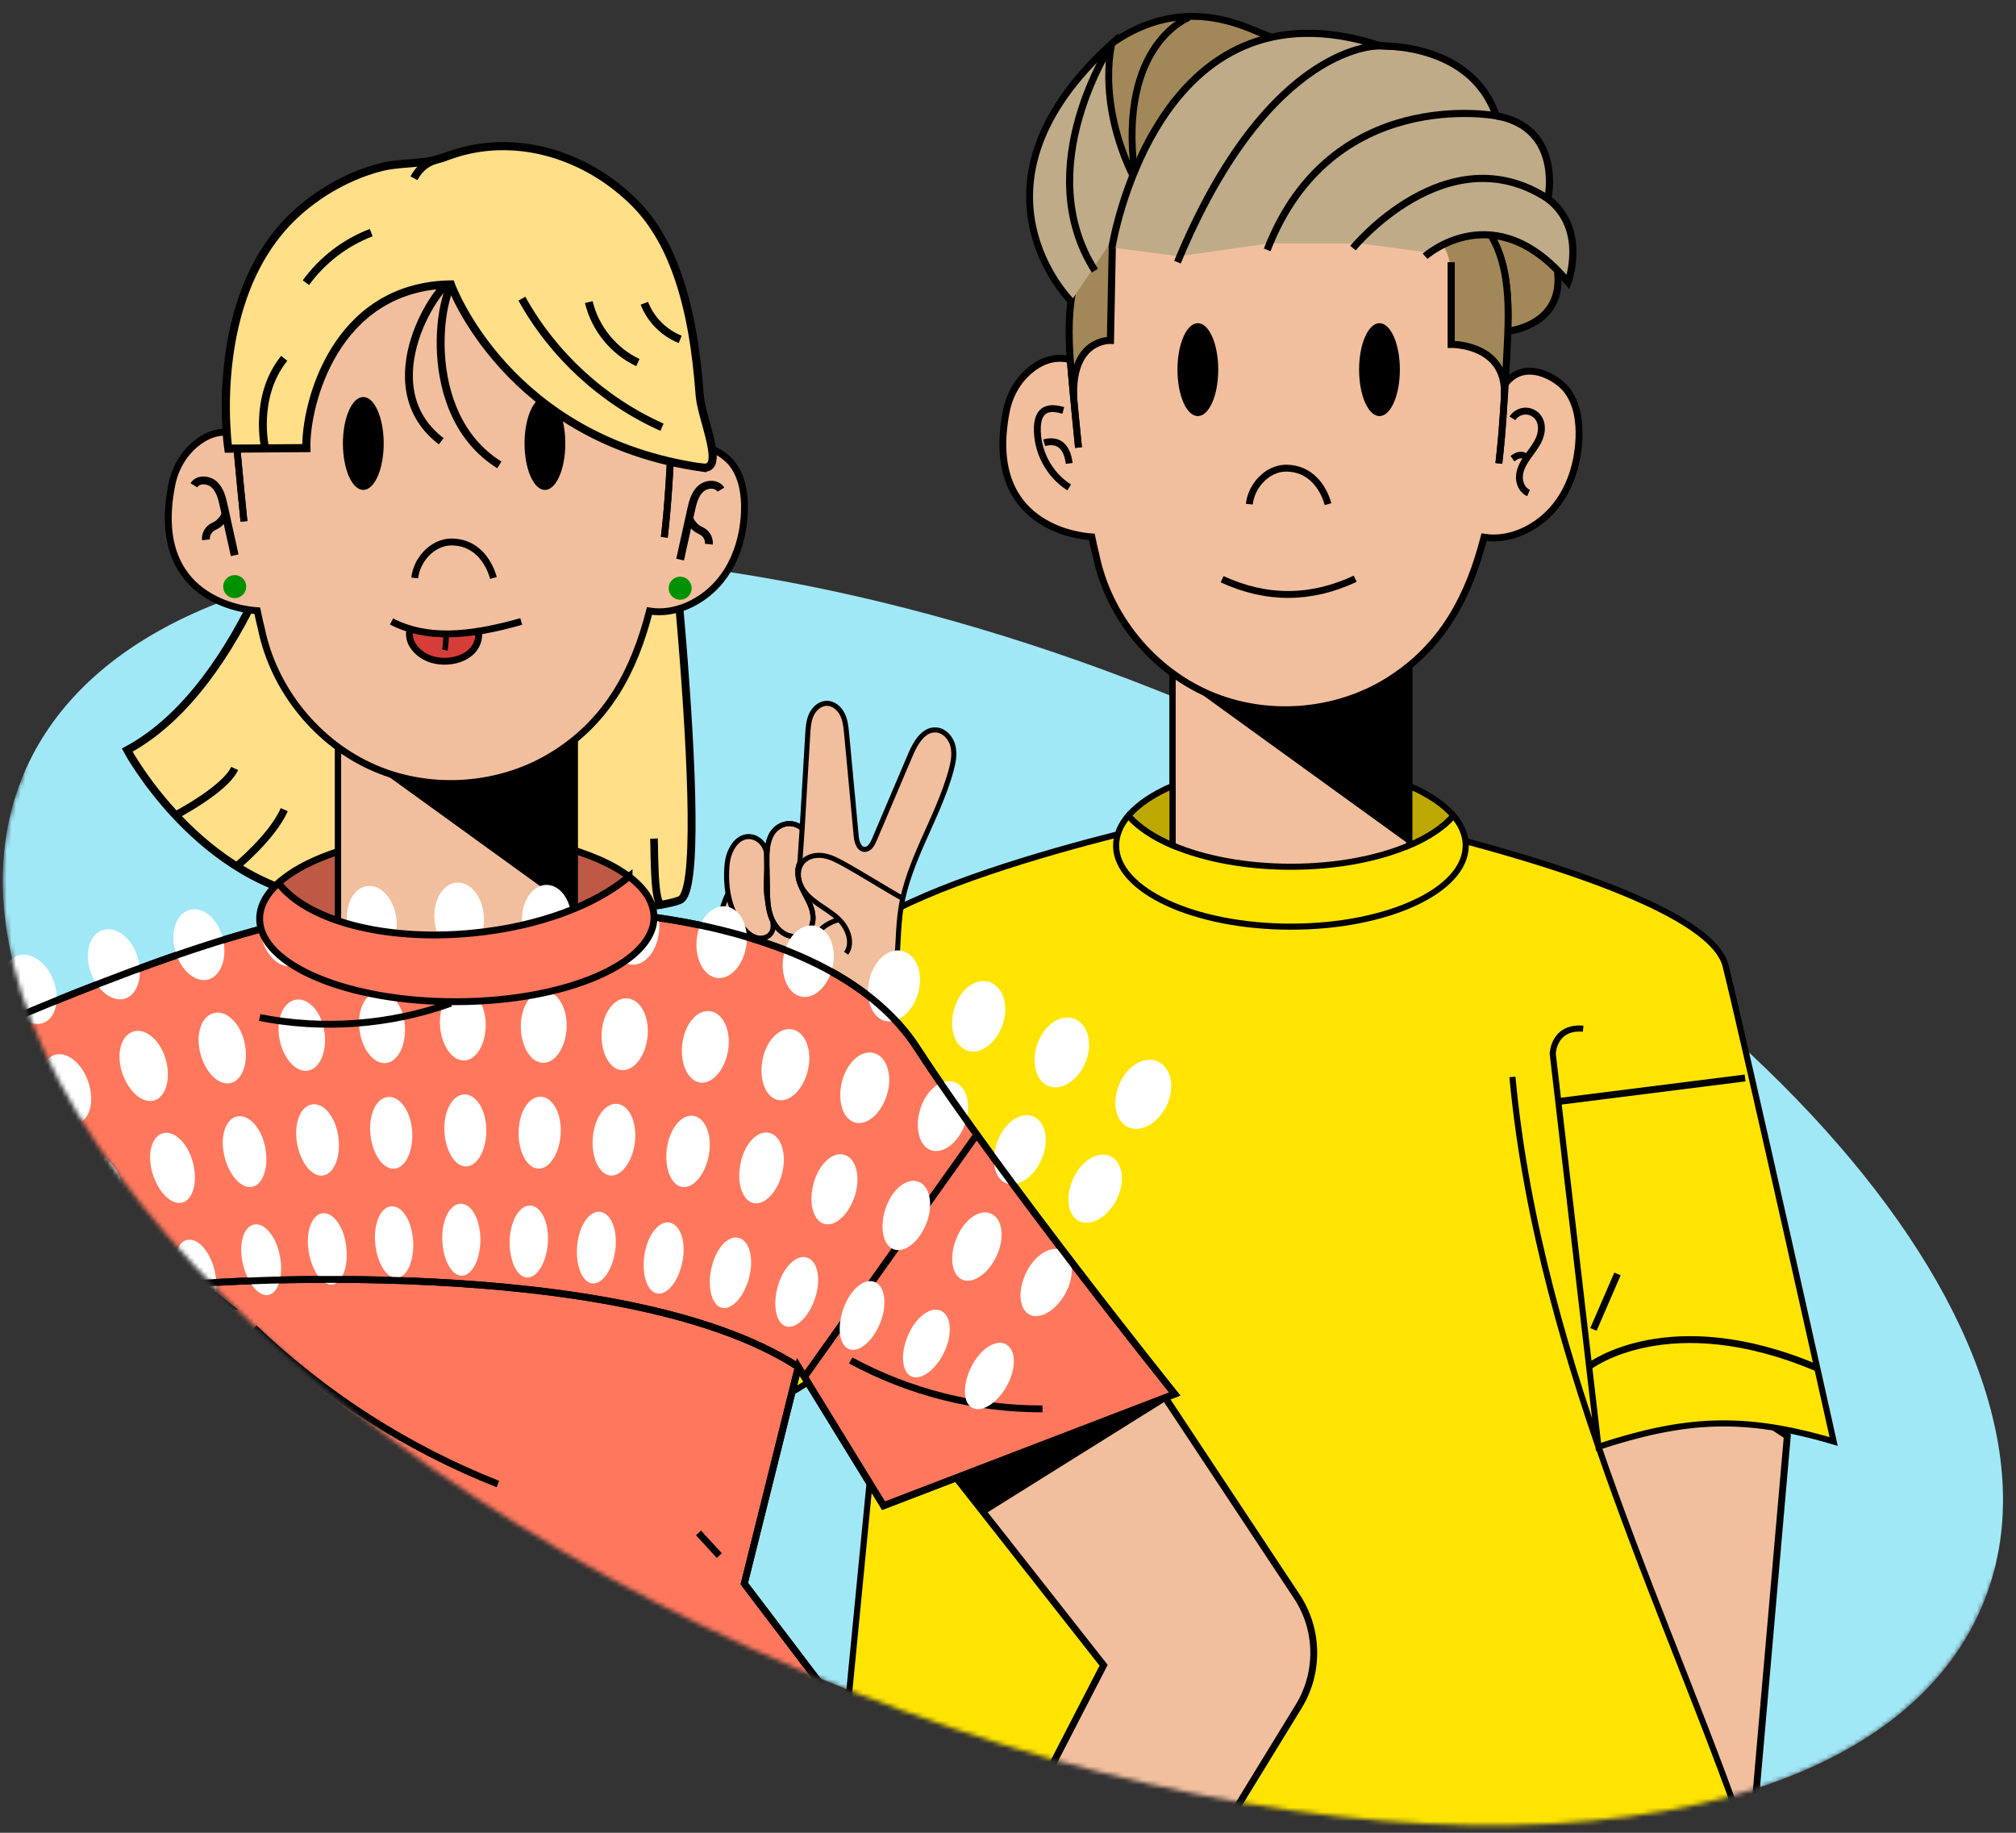 <svg width="440" height="400" viewBox="0 0 440 400" fill="none" xmlns="http://www.w3.org/2000/svg">
<rect x="0" y="0" width="440" height="400" fill="#333333" stroke="none"/>
<mask id="mask0_451_2545" style="mask-type:alpha" maskUnits="userSpaceOnUse" x="0" y="-9" width="465" height="408">
<path d="M174.607 364.474C56.581 314.316 -19.277 226.768 5.173 168.929C-0.623 29.258 69.661 -24.33 305.142 -5.063C534.016 34.075 457.034 292.73 432.584 350.568C408.133 408.407 292.633 414.633 174.607 364.474Z" fill="#A1E8F7"/>
</mask>
<g mask="url(#mask0_451_2545)">
<path d="M174.606 364.474C56.58 314.316 -19.278 226.767 5.173 168.929C29.624 111.09 145.124 104.864 263.15 155.022C381.176 205.181 457.034 292.729 432.584 350.568C408.133 408.406 292.633 414.632 174.606 364.474Z" fill="#A1E8F7"/>
<path d="M342.723 313.338L341.543 332.107L331.667 403.362H382.216L390.086 313.413C390.086 313.413 371.534 300.364 361.715 302.055C351.905 303.746 342.714 313.328 342.714 313.328L342.723 313.338Z" fill="#F1BF9D" stroke="black" stroke-width="1.5" stroke-miterlimit="10"/>
<path d="M314.371 228.17V280.843L337.261 311.59L347.773 310.153L364.254 274.699L360.834 224.685L338.085 207.879L314.371 228.17Z" fill="#FFE401"/>
<path d="M330.093 235.037C336.024 298.796 366.578 357.415 382.206 404.752H181.897L192.925 291.384L155.644 314.559C155.644 314.559 177.147 228.029 181.447 210.782C185.748 193.534 261.434 178.015 261.434 178.015H296.626C296.626 178.015 372.312 193.534 376.613 210.782C380.913 228.029 400.205 314.606 400.205 314.606C380.473 308.763 367.646 309.618 348.87 315.761L338.891 229.964C338.891 229.964 339.041 223.971 345.534 224.506" fill="#FFE401"/>
<path d="M330.093 235.037C336.024 298.796 366.578 357.415 382.206 404.752H181.897L192.925 291.384L155.644 314.559C155.644 314.559 177.147 228.029 181.447 210.782C185.748 193.534 261.434 178.015 261.434 178.015H296.626C296.626 178.015 372.312 193.534 376.613 210.782C380.913 228.029 400.205 314.606 400.205 314.606C380.473 308.763 367.646 309.618 348.87 315.761L338.891 229.964C338.891 229.964 339.041 223.971 345.534 224.506" stroke="black" stroke-width="1.33" stroke-miterlimit="10"/>
<path d="M255.906 143.961H307.598V191.486H255.906V143.961Z" fill="#F1BF9D" stroke="black" stroke-width="1.38" stroke-miterlimit="10"/>
<path d="M255.897 146.92L307.598 184.309V143.961L255.897 146.92Z" fill="black"/>
<path d="M339.932 59.131C341.449 71.259 328.866 72.321 328.866 72.321C328.866 72.321 329.841 57.967 325.446 49.906C331.593 51.86 337.28 54.209 339.932 59.122V59.131Z" fill="#A28858"/>
<path d="M233.354 78.446C229.934 77.657 227.085 78.953 224.94 80.7C222.157 82.955 220.33 86.196 219.637 89.719C214.643 114.923 235.621 117.018 238.291 117.178C238.563 118.512 238.872 119.827 239.191 121.133C241.927 134.454 251.465 146.187 263.935 151.551C276.406 156.915 291.453 155.769 302.978 148.583C314.943 141.114 320.602 130.067 323.9 117.244C329.428 118.136 335.19 115.365 338.9 111.156C342.601 106.948 344.382 101.274 344.616 95.665C344.766 91.992 344.213 88.103 341.992 85.181C339.772 82.26 332.679 78.23 328.519 83.782" fill="#F1BF9D"/>
<path d="M233.354 78.446C229.934 77.657 227.085 78.953 224.94 80.7C222.157 82.955 220.33 86.196 219.637 89.719C214.643 114.923 235.621 117.018 238.291 117.178C238.563 118.512 238.872 119.827 239.191 121.133C241.927 134.454 251.465 146.187 263.935 151.551C276.406 156.915 291.453 155.769 302.978 148.583C314.943 141.114 320.602 130.067 323.9 117.244C329.428 118.136 335.19 115.365 338.9 111.156C342.601 106.948 344.382 101.274 344.616 95.665C344.766 91.992 344.213 88.103 341.992 85.181C339.772 82.26 332.679 78.23 328.519 83.782" stroke="black" stroke-width="1.5" stroke-miterlimit="10"/>
<path d="M327.132 101.142C328.032 93.429 328.388 85.651 328.8 78.361C328.819 78.032 328.837 77.704 328.856 77.375C329.165 71.579 329.418 65.961 328.612 60.794C327.722 55.092 325.539 49.944 320.714 45.754C312.844 38.924 302.059 36.651 291.697 35.599C273.211 33.72 252.167 36.003 240.221 50.273C232.379 59.639 232.857 71.428 234.028 83.594C234.468 88.178 234.88 92.913 235.386 97.676" fill="#F1BF9D"/>
<path d="M327.132 101.142C328.032 93.429 328.388 85.651 328.8 78.361C328.819 78.032 328.837 77.704 328.856 77.375C329.165 71.579 329.418 65.961 328.612 60.794C327.722 55.092 325.539 49.944 320.714 45.754C312.844 38.924 302.059 36.651 291.697 35.599C273.211 33.72 252.167 36.003 240.221 50.273C232.379 59.639 232.857 71.428 234.028 83.594C234.468 88.178 234.88 92.913 235.386 97.676" stroke="black" stroke-width="1.5" stroke-miterlimit="10"/>
<path d="M261.434 90.808C258.976 90.808 256.984 86.27 256.984 80.672C256.984 75.074 258.976 70.536 261.434 70.536C263.892 70.536 265.885 75.074 265.885 80.672C265.885 86.27 263.892 90.808 261.434 90.808Z" fill="black"/>
<path d="M301.077 90.808C298.619 90.808 296.626 86.27 296.626 80.672C296.626 75.074 298.619 70.536 301.077 70.536C303.535 70.536 305.527 75.074 305.527 80.672C305.527 86.27 303.535 90.808 301.077 90.808Z" fill="black"/>
<path d="M310.016 50.414C310.016 50.414 317.839 49.916 316.743 64.712V75.167C316.743 75.167 330.029 74.763 328.155 89.719C328.155 89.719 332.202 58.765 324.023 46.675L310.016 50.414V50.414Z" fill="#A28858"/>
<path d="M272.668 110.029C273.09 105.999 276.613 102.194 280.651 102.175C285.86 102.157 288.755 106.13 289.852 110.029" stroke="black" stroke-width="1.5" stroke-miterlimit="10"/>
<path d="M266.729 126.412C276.417 130.884 286.095 130.847 295.783 126.309" stroke="black" stroke-width="1.5" stroke-miterlimit="10"/>
<path d="M267.571 50.414C265.575 29.812 277.428 8.036 277.428 8.036C277.428 8.036 260.141 -2.57 241.74 9.774C241.74 9.774 238.751 29.446 254.36 47.896L267.571 50.404V50.414Z" fill="#A28858"/>
<path d="M259.467 3.828C259.467 3.828 244.092 9.521 247.596 37.496" stroke="black" stroke-width="1.5" stroke-miterlimit="10"/>
<path d="M328.866 72.321C328.866 72.321 341.449 71.25 339.932 59.131" stroke="black" stroke-width="1.56" stroke-miterlimit="10"/>
<path d="M234.356 87.126C233.616 73.88 242.357 74.284 242.357 74.284L242.723 52.142L233.363 65.012L234.356 87.126V87.126Z" fill="#A28858"/>
<path d="M327.132 101.142C328.032 93.429 328.388 85.651 328.8 78.361C328.819 78.032 328.837 77.704 328.856 77.375C329.165 71.579 329.418 65.961 328.612 60.794C327.722 55.092 325.539 49.944 320.714 45.754C312.844 38.924 302.059 36.651 291.697 35.599C273.211 33.72 252.167 36.003 240.221 50.273C232.379 59.639 232.857 71.428 234.028 83.594C234.468 88.178 234.88 92.913 235.386 97.676" stroke="black" stroke-width="1.5" stroke-miterlimit="10"/>
<path d="M233.766 65.726C233.766 65.726 209.049 39.582 243.398 8.525C243.398 8.525 238.732 23.96 249.432 42.447L233.766 65.726Z" fill="#BFAB88"/>
<path d="M233.766 65.726C233.766 65.726 208.347 40.521 242.695 9.474C242.695 9.474 238.732 23.959 249.432 42.457" stroke="black" stroke-width="1.5" stroke-miterlimit="10"/>
<path d="M242.686 9.464C242.686 9.464 224.659 36.566 238.966 59.066" stroke="black" stroke-width="1.56" stroke-miterlimit="10"/>
<path d="M257.247 55.937C259.645 42.739 270.13 27.905 285.168 15.815C296.627 6.599 320.744 9.474 326.553 25.275C326.553 25.275 292.045 17.271 277.148 53.1L257.256 55.928L257.247 55.937Z" fill="#BFAB88"/>
<path d="M322.983 24.871C322.983 24.871 283.762 23.866 277.138 53.1H296.617C296.617 53.1 314.363 30.413 337.618 42.588C337.618 42.588 341.384 26.468 326.543 25.275L322.983 24.871V24.871Z" fill="#BFAB88"/>
<path d="M299.784 10.019C299.784 10.019 320.828 8.544 326.553 25.275C326.553 25.275 290.508 18.445 276.567 54.538" stroke="black" stroke-width="1.56" stroke-miterlimit="10"/>
<path d="M316.732 57.224V75.158C316.732 75.158 329.25 74.942 328.322 86.825" stroke="black" stroke-width="1.56" stroke-miterlimit="10"/>
<path d="M242.77 53.598L242.357 74.284C242.357 74.284 233.616 73.88 234.356 87.126" stroke="black" stroke-width="1.56" stroke-miterlimit="10"/>
<path d="M242.686 54.03C242.686 54.03 248.739 -4.373 301.273 9.99C301.273 9.99 277.419 8.027 257.246 55.928L242.686 54.03Z" fill="#BFAB88"/>
<path d="M242.686 54.03C242.686 54.03 252.168 -6.055 301.273 9.991C301.273 9.991 277.072 8.76 256.984 57.215" stroke="black" stroke-width="1.56" stroke-miterlimit="10"/>
<path d="M319.9 184.544C319.9 194.323 302.829 202.242 281.748 202.242C260.685 202.242 243.596 194.323 243.596 184.544C243.596 182.233 244.542 180.034 246.275 178.015C248.411 180.495 251.728 182.702 255.898 184.487L255.945 184.506L256.019 184.534C262.803 187.409 271.835 189.166 281.748 189.166C291.661 189.166 300.693 187.409 307.476 184.534L307.561 184.497L307.598 184.478C311.777 182.702 315.084 180.485 317.221 178.005C318.954 180.025 319.9 182.223 319.9 184.534V184.544Z" fill="#FFE401" stroke="black" stroke-width="1.33" stroke-miterlimit="10"/>
<path d="M317.221 178.015C315.084 180.495 311.777 182.712 307.598 184.487V171.523C311.777 173.308 315.094 175.525 317.221 178.015Z" fill="#BDA801" stroke="black" stroke-width="1.33" stroke-miterlimit="10"/>
<path d="M255.906 171.523V184.487C251.737 182.702 248.42 180.495 246.284 178.015C248.411 175.525 251.727 173.308 255.906 171.523Z" fill="#BDA801" stroke="black" stroke-width="1.33" stroke-miterlimit="10"/>
<path d="M330.104 91.297C330.703 90.348 331.809 89.728 332.933 89.719C334.057 89.709 335.172 90.292 335.8 91.231C336.662 92.509 336.55 94.247 335.969 95.675C335.388 97.103 334.385 98.314 333.495 99.573C332.605 100.832 331.781 102.213 331.631 103.754C331.481 105.294 332.193 107.004 333.608 107.596" fill="#F1BF9D"/>
<path d="M330.104 91.297C330.703 90.348 331.809 89.728 332.933 89.719C334.057 89.709 335.172 90.292 335.8 91.231C336.662 92.509 336.55 94.247 335.969 95.675C335.388 97.103 334.385 98.314 333.495 99.573C332.605 100.832 331.781 102.213 331.631 103.754C331.481 105.294 332.193 107.004 333.608 107.596" stroke="black" stroke-width="1.5" stroke-miterlimit="10"/>
<path d="M330.093 100.099C330.43 99.865 330.767 99.63 331.152 99.47C331.536 99.31 331.976 99.254 332.388 99.376C332.801 99.498 333.157 99.827 333.213 100.231" stroke="black" stroke-width="1.45" stroke-miterlimit="10"/>
<path d="M232.07 89.559C230.655 89.193 229.025 88.855 227.835 89.71C226.767 90.47 226.467 91.917 226.411 93.223C226.214 98.418 228.959 103.622 233.354 106.384" stroke="black" stroke-width="1.5" stroke-miterlimit="10"/>
<path d="M158.905 194.971C155.851 201.218 156.338 208.79 159.205 215.131C162.072 221.472 167.928 224.986 174.636 226.789C179.902 228.208 186.002 227.569 190.059 223.915C193.432 220.871 194.931 216.24 195.521 211.73C196.111 207.221 195.924 202.627 196.645 198.137C198.313 187.653 204.703 178.522 207.542 168.292C208.029 166.535 208.413 164.666 208.001 162.89C207.589 161.115 206.165 159.452 204.347 159.311C201.592 159.095 199.831 162.092 198.744 164.637C196.092 170.866 193.45 177.103 190.799 183.332C190.396 184.29 189.749 185.408 188.709 185.38C187.454 185.342 186.985 183.736 186.873 182.486C186.18 175.046 185.486 167.606 184.784 160.166C184.643 158.7 184.502 157.188 183.837 155.873C183.172 154.557 181.87 153.458 180.399 153.496C178.937 153.534 177.691 154.67 177.082 155.995C176.473 157.319 176.379 158.822 176.285 160.288C175.723 169.776 175.63 171.317 175.077 180.795" fill="#F1BF9D"/>
<path d="M158.905 194.971C155.851 201.218 156.338 208.79 159.205 215.131C162.072 221.472 167.928 224.986 174.636 226.789C179.902 228.208 186.002 227.569 190.059 223.915C193.432 220.871 194.931 216.24 195.521 211.73C196.111 207.221 195.924 202.627 196.645 198.137C198.313 187.653 204.703 178.522 207.542 168.292C208.029 166.535 208.413 164.666 208.001 162.89C207.589 161.115 206.165 159.452 204.347 159.311C201.592 159.095 199.831 162.092 198.744 164.637C196.092 170.866 193.45 177.103 190.799 183.332C190.396 184.29 189.749 185.408 188.709 185.38C187.454 185.342 186.985 183.736 186.873 182.486C186.18 175.046 185.486 167.606 184.784 160.166C184.643 158.7 184.502 157.188 183.837 155.873C183.172 154.557 181.87 153.458 180.399 153.496C178.937 153.534 177.691 154.67 177.082 155.995C176.473 157.319 176.379 158.822 176.285 160.288C175.723 169.776 175.63 171.317 175.077 180.795" stroke="black" stroke-width="1.1" stroke-miterlimit="10"/>
<path d="M162.09 202.346C162.849 203.304 163.767 204.196 164.92 204.581C166.072 204.967 167.515 204.732 168.236 203.745C169.201 202.44 168.574 200.617 168.096 199.067C167.431 196.897 167.131 194.605 167.234 192.331C167.318 190.34 167.374 188.499 167.281 186.357C167.178 183.933 164.507 181.754 161.996 182.89C160.066 183.755 158.961 186.3 158.736 188.292C158.192 193.177 158.97 198.428 162.09 202.346V202.346Z" fill="#F1BF9D" stroke="black" stroke-width="1.1" stroke-miterlimit="10"/>
<path d="M175.068 180.786C172.492 178.719 169.606 180.044 168.472 181.97C167.339 183.895 167.339 186.263 167.376 188.499C167.404 190.293 167.442 192.087 167.47 193.881C167.498 195.77 167.535 197.686 168.069 199.499C168.603 201.312 169.709 203.041 171.386 203.896C173.063 204.76 175.349 204.534 176.558 203.078C177.664 201.735 177.626 199.753 177.055 198.099C176.483 196.446 175.49 194.99 174.806 193.384C174.122 191.777 173.775 189.88 174.562 188.33" fill="#F1BF9D"/>
<path d="M175.068 180.786C172.492 178.719 169.606 180.044 168.472 181.97C167.339 183.895 167.339 186.263 167.376 188.499C167.404 190.293 167.442 192.087 167.47 193.881C167.498 195.77 167.535 197.686 168.069 199.499C168.603 201.312 169.709 203.041 171.386 203.896C173.063 204.76 175.349 204.534 176.558 203.078C177.664 201.735 177.626 199.753 177.055 198.099C176.483 196.446 175.49 194.99 174.806 193.384C174.122 191.777 173.775 189.88 174.562 188.33" stroke="black" stroke-width="1.1" stroke-miterlimit="10"/>
<path d="M197.123 196.136C193.422 194.097 187.978 190.659 184.278 188.621C182.844 187.832 181.382 187.033 179.78 186.761C178.178 186.488 176.36 186.826 175.264 188.029C173.999 189.419 173.99 191.627 174.796 193.318C175.611 195.009 177.101 196.277 178.637 197.348C180.174 198.419 181.813 199.377 183.153 200.692C185.093 202.599 186.264 205.831 184.68 208.048" stroke="black" stroke-width="1.1" stroke-miterlimit="10"/>
<path d="M174.57 188.33C173.783 189.889 174.13 191.787 174.814 193.384C175.498 194.99 176.5 196.446 177.062 198.099C177.625 199.753 177.671 201.735 176.566 203.078C175.367 204.534 173.08 204.76 171.394 203.896C169.717 203.031 168.611 201.312 168.077 199.499C167.543 197.686 167.506 195.77 167.478 193.881C167.449 192.087 167.412 190.293 167.384 188.499C167.346 186.263 167.337 183.895 168.48 181.97C169.623 180.044 172.5 178.719 175.076 180.786L174.57 188.33V188.33Z" stroke="black" stroke-width="1.1" stroke-miterlimit="10"/>
<path d="M177.24 208.612C177.24 208.612 176.088 202.665 183.152 200.683" stroke="black" stroke-width="1.1" stroke-miterlimit="10"/>
<path d="M233.363 101.142C232.923 97.694 231.227 95.722 227.901 96.633" stroke="black" stroke-width="1.5" stroke-miterlimit="10"/>
<path d="M340.12 240.401L380.877 235.263" stroke="black" stroke-width="1.5" stroke-miterlimit="10"/>
<path d="M353.021 278.034C351.269 282.074 349.527 286.104 347.775 290.144" stroke="black" stroke-width="1.5" stroke-miterlimit="10"/>
<path d="M346.846 298.204C346.846 298.204 364.161 284.808 396.645 298.589" stroke="black" stroke-width="1.5" stroke-miterlimit="10"/>
<path d="M278.037 7.567C278.037 10.639 262.212 -4.213 242.686 9.464" stroke="black" stroke-width="1.5" stroke-miterlimit="10"/>
<path d="M312.039 55.148C312.039 55.148 324.865 43.405 342.658 61.095C342.658 61.095 345.797 49.192 336.53 43.405C336.53 43.405 313.819 27.99 296.617 53.1L312.029 55.148H312.039Z" fill="#BFAB88"/>
<path d="M311.036 55.937C311.036 55.937 326.224 42.25 342.236 61.574C342.236 61.574 346.508 50.028 337.842 43.377" stroke="black" stroke-width="1.56" stroke-miterlimit="10"/>
<path d="M295.296 54.143C295.296 54.143 315.862 29.014 337.843 43.368C337.843 43.368 341.216 27.886 326.553 25.265" stroke="black" stroke-width="1.56" stroke-miterlimit="10"/>
<path d="M254.687 305.606L283.021 348.397C287.818 355.64 287.977 365.006 283.442 372.418L250.462 426.246L209.152 424.931L240.868 363.437L208.721 322.544" fill="#F1BF9D"/>
<path d="M254.687 305.606L283.021 348.397C287.818 355.64 287.977 365.006 283.442 372.418L250.462 426.246L209.152 424.931L240.868 363.437L208.721 322.544" stroke="black" stroke-width="1.5" stroke-miterlimit="10"/>
<path d="M129.296 198.973C129.296 198.973 181.465 199.931 200.138 228.687C218.812 257.442 256.393 304.244 256.393 304.244L192.84 328.622L174.232 298.335L162.445 345.616L202.237 398.064H23.927L29.821 378.853L-5.483 225.916C-5.483 225.916 43.828 203.764 69.613 200.072" fill="#FF785D"/>
<path d="M129.296 198.973C129.296 198.973 181.465 199.931 200.138 228.687C218.812 257.442 256.393 304.244 256.393 304.244L192.84 328.622L174.232 298.335L162.445 345.616L202.237 398.064H23.927L29.821 378.853L-5.483 225.916C-5.483 225.916 43.828 203.764 69.613 200.072" stroke="black" stroke-width="1.5" stroke-miterlimit="10"/>
<path d="M65.612 103.716C65.612 103.716 54.182 149.532 27.76 163.707C27.76 163.707 43.529 193.158 71.918 196.427C100.307 199.697 140.53 199.697 148.41 196.427C156.299 193.158 143.285 83.547 143.285 83.547L65.603 103.716H65.612Z" fill="#FFDF88" stroke="black" stroke-width="1.72" stroke-miterlimit="10"/>
<path d="M137.297 191.317C130.054 197.47 117.659 202.223 103.239 203.632C83.882 205.539 66.923 200.842 60.758 192.726C67.607 186.497 82.429 182.139 99.622 182.073C115.813 182.007 129.932 185.746 137.297 191.326V191.317Z" fill="#BD5945" stroke="black" stroke-width="1.5" stroke-miterlimit="10"/>
<path d="M73.764 158.522H125.455V206.047H73.764V158.522Z" fill="#F1BF9D" stroke="black" stroke-width="1.38" stroke-miterlimit="10"/>
<path d="M73.754 161.49L125.455 198.87V158.522L73.754 161.49Z" fill="black"/>
<path d="M51.211 94.557C47.791 93.768 44.943 95.064 42.797 96.811C40.014 99.066 38.187 102.307 37.494 105.83C32.5 131.034 53.478 133.129 56.149 133.289C56.42 134.623 56.73 135.938 57.048 137.244C59.784 150.565 69.322 162.298 81.793 167.662C94.264 173.026 109.311 171.88 120.835 164.694C132.8 157.225 138.459 146.178 141.757 133.355C147.285 134.247 153.047 131.476 156.758 127.267C160.459 123.059 162.239 117.385 162.473 111.776C162.623 108.103 162.07 104.214 159.85 101.293C157.629 98.371 150.536 94.341 146.376 99.893" fill="#F1BF9D"/>
<path d="M51.211 94.557C47.791 93.768 44.943 95.064 42.797 96.811C40.014 99.066 38.187 102.307 37.494 105.83C32.5 131.034 53.478 133.129 56.149 133.289C56.42 134.623 56.73 135.938 57.048 137.244C59.784 150.565 69.322 162.298 81.793 167.662C94.264 173.026 109.311 171.88 120.835 164.694C132.8 157.225 138.459 146.178 141.757 133.355C147.285 134.247 153.047 131.476 156.758 127.267C160.459 123.059 162.239 117.385 162.473 111.776C162.623 108.103 162.07 104.214 159.85 101.293C157.629 98.371 150.536 94.341 146.376 99.893" stroke="black" stroke-width="1.5" stroke-miterlimit="10"/>
<path d="M144.989 117.253C145.889 109.541 146.245 101.762 146.657 94.472C146.676 94.144 146.695 93.815 146.713 93.486C147.023 87.69 147.276 82.072 146.47 76.905C145.58 71.203 143.397 66.055 138.571 61.865C130.701 55.036 119.917 52.762 109.554 51.71C91.068 49.831 70.025 52.114 58.078 66.384C50.236 75.75 50.714 87.54 51.885 99.705C52.326 104.289 52.738 109.024 53.244 113.787" fill="#F1BF9D"/>
<path d="M144.989 117.253C145.889 109.541 146.245 101.762 146.657 94.472C146.676 94.144 146.695 93.815 146.713 93.486C147.023 87.69 147.276 82.072 146.47 76.905C145.58 71.203 143.397 66.055 138.571 61.865C130.701 55.036 119.917 52.762 109.554 51.71C91.068 49.831 70.025 52.114 58.078 66.384C50.236 75.75 50.714 87.54 51.885 99.705C52.326 104.289 52.738 109.024 53.244 113.787" stroke="black" stroke-width="1.5" stroke-miterlimit="10"/>
<path d="M79.292 106.92C76.834 106.92 74.841 102.381 74.841 96.783C74.841 91.185 76.834 86.647 79.292 86.647C81.75 86.647 83.742 91.185 83.742 96.783C83.742 102.381 81.75 106.92 79.292 106.92Z" fill="black"/>
<path d="M118.934 106.92C116.476 106.92 114.484 102.381 114.484 96.783C114.484 91.185 116.476 86.647 118.934 86.647C121.392 86.647 123.385 91.185 123.385 96.783C123.385 102.381 121.392 106.92 118.934 106.92Z" fill="black"/>
<path d="M90.516 126.14C90.937 122.11 94.46 118.305 98.498 118.286C103.708 118.268 106.603 122.241 107.699 126.14" stroke="black" stroke-width="1.5" stroke-miterlimit="10"/>
<path d="M144.989 117.253C145.889 109.541 146.245 101.762 146.657 94.472C146.676 94.144 146.695 93.815 146.713 93.486C147.023 87.69 147.276 82.072 146.47 76.905C145.58 71.203 143.397 66.055 138.571 61.865C130.701 55.036 119.917 52.762 109.554 51.71C91.068 49.831 70.025 52.114 58.078 66.384C50.236 75.75 50.714 87.54 51.885 99.705C52.326 104.289 52.738 109.024 53.244 113.787" stroke="black" stroke-width="1.5" stroke-miterlimit="10"/>
<path d="M89.42 137.61C88.895 140.626 91.593 143.125 94.245 143.923C98.508 145.201 104.682 143.388 104.486 138.061" fill="#D63D38"/>
<path d="M89.42 137.61C88.895 140.626 91.593 143.125 94.245 143.923C98.508 145.201 104.682 143.388 104.486 138.061" stroke="black" stroke-width="1.5" stroke-miterlimit="10"/>
<path d="M85.457 135.638C93.018 139.517 101.975 138.982 113.762 135.638" stroke="black" stroke-width="1.5" stroke-miterlimit="10"/>
<path d="M97.075 141.866C97.075 141.866 97.337 140.729 97.375 138.343" stroke="black" stroke-width="1.22" stroke-miterlimit="10"/>
<path d="M60.758 196.446C66.923 204.563 83.882 209.26 103.239 207.353C117.668 205.944 130.054 201.19 137.297 195.037" stroke="black" stroke-width="1.5" stroke-miterlimit="10"/>
<path d="M185.663 296.907C198.452 303.859 212.984 307.532 227.535 307.485" stroke="black" stroke-width="1.5" stroke-miterlimit="10"/>
<path d="M254.688 305.606L214.933 330.445L208.721 322.535L254.688 305.606Z" fill="black"/>
<path d="M175.572 300.505L213.443 247.269" stroke="black" stroke-width="1.5" stroke-miterlimit="10"/>
<path d="M29.82 378.862C29.82 378.862 37.016 368.622 41.41 354.954Z" fill="#FE8640"/>
<path d="M29.82 378.862C29.82 378.862 37.016 368.622 41.41 354.954" stroke="black" stroke-width="1.5" stroke-miterlimit="10"/>
<path d="M61.846 378.759C53.9 385.917 45.955 393.085 38.019 400.243" stroke="black" stroke-width="1.5" stroke-miterlimit="10"/>
<path d="M37.85 178.174C37.85 178.174 49.075 172.406 51.211 167.719Z" fill="#FFDF88"/>
<path d="M37.85 178.174C37.85 178.174 49.075 172.406 51.211 167.719" stroke="black" stroke-width="1.66" stroke-miterlimit="10"/>
<path d="M51.315 189.335C51.315 189.335 59.372 182.796 62.033 176.709Z" fill="#FFDF88"/>
<path d="M51.315 189.335C51.315 189.335 59.372 182.796 62.033 176.709" stroke="black" stroke-width="1.66" stroke-miterlimit="10"/>
<path d="M144.465 197.423C142.685 197.696 142.863 185.652 142.731 183.022" stroke="black" stroke-width="1.66" stroke-miterlimit="10"/>
<path d="M11.279 296.081C11.279 296.081 22.495 285.475 49.825 285.127L43.463 280.12C43.463 280.12 135.34 273.112 174.242 298.335" stroke="black" stroke-width="1.5" stroke-miterlimit="10"/>
<path d="M55.474 289.815C70.793 304.47 88.969 316.109 108.664 323.888" stroke="black" stroke-width="1.5" stroke-miterlimit="10"/>
<path d="M96.296 96.304C80.612 84.317 95.275 61.245 100.269 59.883C95.837 61.79 91.049 90.292 108.982 101.462" stroke="black" stroke-width="1.72" stroke-miterlimit="10"/>
<path d="M153.291 102.035C158.491 102.777 153.103 91.494 152.71 86.252C152.017 77.056 150.724 67.699 147.529 59.056C145.495 53.542 142.582 48.366 138.496 44.261C138.075 43.838 137.653 43.434 137.213 43.03C136.323 42.213 135.405 41.433 134.458 40.7C124.817 33.185 112.346 29.916 100.616 33.119C98.049 33.824 95.772 34.895 93.092 35.28C90.441 35.656 86.196 35.749 83.582 36.379C76.536 38.07 69.444 42.034 64.056 47.163C59.559 51.447 56.148 56.849 53.815 62.72C51.717 68.009 50.461 73.636 49.815 79.32C49.318 83.697 49.178 88.122 49.374 92.528C49.459 94.322 49.571 96.135 49.824 97.92L66.867 97.798C66.623 88.676 72.835 62.466 98.395 62.072C98.395 62.072 110.547 95.975 153.291 102.053V102.035Z" fill="#FFDF88" stroke="black" stroke-width="1.77" stroke-miterlimit="10"/>
<path d="M148.448 130.893C147.061 130.893 145.937 129.766 145.937 128.376C145.937 126.985 147.061 125.858 148.448 125.858C149.835 125.858 150.959 126.985 150.959 128.376C150.959 129.766 149.835 130.893 148.448 130.893Z" fill="#009100"/>
<path d="M51.221 130.546C49.835 130.546 48.71 129.419 48.71 128.028C48.71 126.638 49.835 125.511 51.221 125.511C52.608 125.511 53.732 126.638 53.732 128.028C53.732 129.419 52.608 130.546 51.221 130.546Z" fill="#009100"/>
<path d="M157.338 106.863C156.448 105.388 154.105 105.548 152.859 106.732C151.613 107.915 151.182 109.7 150.817 111.372C150.02 114.961 149.233 118.55 148.437 122.129" stroke="black" stroke-width="1.72" stroke-miterlimit="10"/>
<path d="M154.707 118.766C154.819 117.723 154.323 116.708 153.47 116.107C152.992 115.778 152.439 115.609 151.971 115.234C151.362 114.736 150.584 113.834 150.453 113.026" stroke="black" stroke-width="1.72" stroke-miterlimit="10"/>
<path d="M42.32 105.914C43.21 104.44 45.552 104.599 46.798 105.783C48.044 106.967 48.475 108.751 48.841 110.424C49.637 114.012 50.424 117.601 51.221 121.18" stroke="black" stroke-width="1.72" stroke-miterlimit="10"/>
<path d="M44.951 117.817C44.839 116.774 45.336 115.76 46.188 115.158C46.666 114.83 47.219 114.66 47.687 114.285C48.296 113.787 49.074 112.885 49.205 112.077" stroke="black" stroke-width="1.72" stroke-miterlimit="10"/>
<path d="M97.777 33.842C96.831 35.017 92.858 34.181 90.347 38.906" stroke="black" stroke-width="1.72" stroke-miterlimit="10"/>
<path d="M57.873 97.845C57.873 97.845 55.24 86.638 62.033 78.202" stroke="black" stroke-width="1.72" stroke-miterlimit="10"/>
<path d="M113.903 65.181C120.733 77.507 131.639 87.511 144.484 93.242" stroke="black" stroke-width="1.72" stroke-miterlimit="10"/>
<path d="M128.509 65.933C129.859 71.644 133.916 76.652 139.219 79.132" stroke="black" stroke-width="1.72" stroke-miterlimit="10"/>
<path d="M140.634 66.186C142.001 69.747 144.915 72.668 148.457 74.068" stroke="black" stroke-width="1.72" stroke-miterlimit="10"/>
<path d="M66.765 61.696C70.325 56.774 75.347 52.931 81.016 50.771" stroke="black" stroke-width="1.72" stroke-miterlimit="10"/>
<path d="M156.992 339.501L152.448 334.55" stroke="black" stroke-width="1.5" stroke-miterlimit="10"/>
<path d="M11.756 214.248C13.171 218.353 12.075 222.374 9.33 223.285C6.584 224.196 3.099 221.707 1.516 217.667C-0.077 213.628 0.972 209.523 3.886 208.546C6.8 207.569 10.341 210.152 11.756 214.248Z" fill="white"/>
<path d="M30.111 209.128C31.264 213.309 29.914 217.254 27.132 217.987C24.349 218.72 21.023 216.014 19.692 211.881C18.362 207.747 19.664 203.717 22.625 202.937C25.586 202.148 28.959 204.948 30.111 209.128Z" fill="white"/>
<path d="M48.728 205.182C49.618 209.429 48.025 213.28 45.195 213.834C42.366 214.389 39.227 211.477 38.168 207.268C37.1 203.059 38.646 199.123 41.654 198.522C44.661 197.921 47.837 200.936 48.728 205.182V205.182Z" fill="white"/>
<path d="M67.561 202.421C68.18 206.714 66.353 210.453 63.495 210.838C60.637 211.214 57.695 208.104 56.889 203.839C56.093 199.574 57.883 195.741 60.918 195.337C63.954 194.933 66.943 198.137 67.561 202.43V202.421Z" fill="white"/>
<path d="M86.544 200.861C86.891 205.183 84.829 208.809 81.944 208.997C79.067 209.194 76.322 205.906 75.788 201.594C75.254 197.291 77.287 193.571 80.351 193.365C83.415 193.149 86.197 196.53 86.544 200.861V200.861Z" fill="white"/>
<path d="M105.62 200.495C105.695 204.835 103.399 208.311 100.513 208.33C97.618 208.339 95.088 204.891 94.826 200.551C94.564 196.221 96.831 192.641 99.904 192.623C102.977 192.604 105.545 196.155 105.629 200.495H105.62Z" fill="white"/>
<path d="M124.733 201.34C124.536 205.681 122.015 209.006 119.13 208.837C116.235 208.668 113.911 205.06 113.92 200.72C113.93 196.38 116.422 192.951 119.504 193.13C122.578 193.299 124.929 197.01 124.733 201.35V201.34Z" fill="white"/>
<path d="M143.828 203.398C143.36 207.71 140.633 210.875 137.748 210.518C134.862 210.161 132.754 206.413 133.044 202.082C133.325 197.752 136.042 194.492 139.106 194.858C142.179 195.225 144.297 199.076 143.838 203.398H143.828Z" fill="white"/>
<path d="M162.83 206.686C162.09 210.96 159.157 213.938 156.29 213.402C153.423 212.858 151.549 208.987 152.102 204.675C152.655 200.373 155.578 197.291 158.633 197.855C161.687 198.419 163.58 202.402 162.84 206.686H162.83Z" fill="white"/>
<path d="M181.69 211.195C180.687 215.422 177.558 218.203 174.71 217.47C171.861 216.747 170.222 212.754 171.046 208.489C171.871 204.234 174.991 201.34 178.017 202.101C181.053 202.862 182.692 206.967 181.69 211.185V211.195Z" fill="white"/>
<path d="M200.335 216.935C199.07 221.087 195.753 223.651 192.933 222.74C190.112 221.829 188.716 217.733 189.813 213.534C190.909 209.335 194.207 206.657 197.205 207.616C200.203 208.583 201.599 212.782 200.335 216.935Z" fill="white"/>
<path d="M218.727 223.924C217.2 227.982 213.715 230.331 210.932 229.222C208.159 228.114 207.006 223.933 208.365 219.809C209.723 215.685 213.209 213.233 216.16 214.398C219.111 215.563 220.264 219.856 218.727 223.915V223.924Z" fill="white"/>
<path d="M236.782 232.172C235.002 236.127 231.348 238.231 228.621 236.935C225.895 235.638 224.995 231.383 226.607 227.353C228.218 223.323 231.873 221.106 234.768 222.477C237.663 223.839 238.562 228.217 236.773 232.172H236.782Z" fill="white"/>
<path d="M254.444 241.669C252.411 245.502 248.607 247.344 245.946 245.869C243.285 244.384 242.638 240.063 244.503 236.146C246.367 232.228 250.181 230.265 253.01 231.834C255.84 233.403 256.477 237.837 254.444 241.669V241.669Z" fill="white"/>
<path d="M2.622 241.886C4.252 245.906 3.549 249.927 1.076 250.923C-1.398 251.919 -4.836 249.561 -6.644 245.624C-8.453 241.679 -7.797 237.574 -5.155 236.512C-2.513 235.441 0.982 237.874 2.622 241.886V241.886Z" fill="white"/>
<path d="M19.271 236.118C20.649 240.232 19.684 244.206 17.163 245.033C14.643 245.869 11.364 243.295 9.808 239.246C8.262 235.197 9.162 231.148 11.86 230.246C14.559 229.354 17.894 232.003 19.262 236.118H19.271Z" fill="white"/>
<path d="M36.229 231.43C37.344 235.62 36.135 239.528 33.568 240.195C31.001 240.862 27.899 238.09 26.606 233.947C25.313 229.805 26.475 225.822 29.221 225.098C31.966 224.375 35.123 227.231 36.229 231.43V231.43Z" fill="white"/>
<path d="M53.431 227.823C54.274 232.078 52.831 235.892 50.227 236.399C47.622 236.907 44.699 233.938 43.677 229.72C42.656 225.502 44.052 221.604 46.844 221.059C49.627 220.514 52.597 223.567 53.44 227.823H53.431Z" fill="white"/>
<path d="M70.831 225.324C71.412 229.626 69.725 233.346 67.092 233.685C64.46 234.023 61.733 230.876 60.974 226.611C60.215 222.336 61.864 218.532 64.675 218.165C67.486 217.799 70.259 221.031 70.831 225.324Z" fill="white"/>
<path d="M88.369 223.914C88.669 228.245 86.758 231.853 84.106 232.022C81.455 232.191 78.925 228.884 78.438 224.572C77.951 220.26 79.834 216.568 82.673 216.38C85.502 216.192 88.07 219.593 88.379 223.914H88.369Z" fill="white"/>
<path d="M106.004 223.623C106.042 227.963 103.896 231.439 101.226 231.449C98.565 231.449 96.241 227.992 96.026 223.652C95.81 219.321 97.928 215.751 100.776 215.742C103.624 215.732 105.976 219.283 106.014 223.623H106.004Z" fill="white"/>
<path d="M123.664 224.45C123.43 228.781 121.06 232.116 118.389 231.956C115.719 231.796 113.62 228.189 113.667 223.849C113.723 219.509 116.066 216.08 118.914 216.249C121.762 216.418 123.899 220.119 123.655 224.45H123.664Z" fill="white"/>
<path d="M141.308 226.395C140.802 230.707 138.216 233.882 135.555 233.544C132.894 233.205 131.011 229.476 131.338 225.155C131.666 220.833 134.224 217.555 137.073 217.912C139.921 218.259 141.823 222.092 141.317 226.395H141.308Z" fill="white"/>
<path d="M158.867 229.466C158.089 233.731 155.306 236.738 152.655 236.24C150.003 235.732 148.354 231.89 148.944 227.588C149.544 223.294 152.308 220.185 155.147 220.72C157.977 221.256 159.654 225.201 158.876 229.466H158.867Z" fill="white"/>
<path d="M176.302 233.684C175.262 237.893 172.273 240.711 169.641 240.035C167.017 239.358 165.584 235.413 166.455 231.157C167.317 226.911 170.296 223.99 173.098 224.704C175.909 225.417 177.342 229.466 176.293 233.675L176.302 233.684Z" fill="white"/>
<path d="M193.542 239.049C192.231 243.182 189.064 245.803 186.469 244.948C183.873 244.093 182.693 240.063 183.817 235.873C184.951 231.684 188.118 228.969 190.891 229.871C193.664 230.772 194.854 234.906 193.542 239.049V239.049Z" fill="white"/>
<path d="M210.538 245.559C208.964 249.608 205.628 252.003 203.061 250.979C200.503 249.955 199.566 245.84 200.953 241.735C202.349 237.63 205.694 235.122 208.43 236.211C211.166 237.301 212.103 241.519 210.538 245.559V245.559Z" fill="white"/>
<path d="M227.235 253.234C225.408 257.17 221.895 259.331 219.384 258.137C216.873 256.935 216.179 252.764 217.828 248.753C219.477 244.741 223 242.468 225.68 243.746C228.359 245.023 229.053 249.298 227.226 253.234H227.235Z" fill="white"/>
<path d="M243.566 262.074C241.496 265.888 237.823 267.804 235.368 266.423C232.913 265.042 232.464 260.824 234.375 256.926C236.277 253.027 239.959 250.998 242.573 252.463C245.197 253.929 245.637 258.26 243.557 262.064L243.566 262.074Z" fill="white"/>
<path d="M11.298 263.304C12.891 267.334 12.329 271.308 10.061 272.21C7.803 273.112 4.561 270.669 2.8 266.714C1.038 262.75 1.544 258.711 3.98 257.734C6.417 256.757 9.696 259.274 11.298 263.304Z" fill="white"/>
<path d="M26.569 258.053C27.9 262.177 27.084 266.104 24.78 266.865C22.475 267.626 19.401 264.976 17.893 260.909C16.384 256.841 17.143 252.849 19.636 252.031C22.119 251.214 25.239 253.929 26.569 258.062V258.053Z" fill="white"/>
<path d="M42.123 253.779C43.191 257.978 42.132 261.848 39.78 262.459C37.428 263.069 34.533 260.232 33.287 256.071C32.041 251.919 33.053 247.982 35.583 247.325C38.112 246.667 41.045 249.579 42.123 253.779Z" fill="white"/>
<path d="M57.902 250.509C58.708 254.774 57.405 258.56 55.026 259.021C52.646 259.481 49.938 256.465 48.954 252.238C47.97 248.011 49.226 244.15 51.793 243.652C54.351 243.154 57.105 246.244 57.911 250.509H57.902Z" fill="white"/>
<path d="M73.867 248.246C74.401 252.548 72.864 256.249 70.456 256.559C68.048 256.869 65.537 253.685 64.816 249.41C64.094 245.136 65.603 241.35 68.189 241.021C70.775 240.683 73.333 243.952 73.867 248.255V248.246Z" fill="white"/>
<path d="M89.963 246.986C90.225 251.317 88.454 254.915 86.027 255.065C83.601 255.216 81.286 251.89 80.846 247.569C80.406 243.257 82.139 239.574 84.744 239.405C87.358 239.236 89.7 242.646 89.963 246.977V246.986Z" fill="white"/>
<path d="M106.144 246.752C106.144 251.092 104.139 254.568 101.703 254.568C99.267 254.568 97.159 251.092 96.99 246.761C96.812 242.431 98.789 238.87 101.403 238.861C104.027 238.861 106.163 242.412 106.144 246.752V246.752Z" fill="white"/>
<path d="M122.363 247.531C122.082 251.862 119.862 255.206 117.425 255.047C114.989 254.896 113.097 251.298 113.19 246.958C113.294 242.618 115.477 239.189 118.109 239.358C120.733 239.518 122.644 243.201 122.363 247.531V247.531Z" fill="white"/>
<path d="M138.553 249.354C138 253.656 135.564 256.85 133.128 256.54C130.692 256.23 129.024 252.52 129.39 248.198C129.755 243.877 132.172 240.599 134.786 240.927C137.41 241.256 139.096 245.061 138.543 249.354H138.553Z" fill="white"/>
<path d="M154.687 252.21C153.872 256.465 151.23 259.5 148.803 259.03C146.376 258.56 144.943 254.756 145.58 250.462C146.217 246.169 148.84 243.05 151.445 243.548C154.059 244.046 155.511 247.945 154.687 252.21Z" fill="white"/>
<path d="M170.69 256.118C169.603 260.317 166.764 263.173 164.356 262.543C161.948 261.914 160.739 258.015 161.648 253.779C162.557 249.542 165.377 246.592 167.963 247.259C170.549 247.926 171.767 251.919 170.68 256.118H170.69Z" fill="white"/>
<path d="M186.535 261.078C185.186 265.202 182.16 267.86 179.78 267.081C177.4 266.301 176.426 262.318 177.606 258.147C178.777 253.976 181.794 251.214 184.352 252.059C186.91 252.895 187.894 256.963 186.535 261.087V261.078Z" fill="white"/>
<path d="M202.144 267.099C200.532 271.13 197.328 273.581 194.986 272.633C192.643 271.684 191.913 267.654 193.346 263.558C194.78 259.471 197.984 256.916 200.504 257.931C203.025 258.936 203.755 263.069 202.153 267.099H202.144Z" fill="white"/>
<path d="M217.473 274.192C215.608 278.109 212.235 280.336 209.93 279.237C207.626 278.128 207.138 274.051 208.834 270.049C210.53 266.057 213.903 263.727 216.377 264.911C218.85 266.094 219.337 270.275 217.473 274.192Z" fill="white"/>
<path d="M232.482 282.355C230.374 286.141 226.842 288.133 224.593 286.865C222.344 285.596 222.101 281.472 224.04 277.602C225.989 273.732 229.521 271.637 231.939 272.989C234.356 274.342 234.59 278.57 232.482 282.355V282.355Z" fill="white"/>
<path d="M5.376 291.637C7.203 295.564 7.044 299.5 5.057 300.458C3.071 301.417 -0.133 299.096 -2.12 295.254C-4.115 291.402 -4.012 287.41 -1.857 286.376C0.298 285.334 3.549 287.71 5.376 291.637Z" fill="white"/>
<path d="M18.897 285.935C20.471 289.974 20.068 293.892 18.026 294.718C15.983 295.545 12.947 293.028 11.205 289.054C9.462 285.089 9.809 281.106 12.02 280.214C14.231 279.312 17.323 281.895 18.888 285.935H18.897Z" fill="white"/>
<path d="M32.726 281.116C34.038 285.249 33.391 289.129 31.311 289.824C29.231 290.519 26.364 287.804 24.875 283.737C23.385 279.669 23.984 275.723 26.242 274.972C28.5 274.22 31.414 276.992 32.726 281.125V281.116Z" fill="white"/>
<path d="M46.809 277.189C47.858 281.397 46.968 285.23 44.851 285.785C42.733 286.339 40.044 283.455 38.817 279.293C37.589 275.132 38.442 271.233 40.737 270.632C43.033 270.021 45.769 272.98 46.818 277.189H46.809Z" fill="white"/>
<path d="M61.105 274.173C61.892 278.438 60.759 282.205 58.604 282.628C56.458 283.051 53.947 279.998 52.991 275.77C52.036 271.543 53.123 267.71 55.446 267.25C57.779 266.789 60.318 269.908 61.096 274.173H61.105Z" fill="white"/>
<path d="M75.573 272.06C76.088 276.362 74.72 280.054 72.547 280.345C70.373 280.627 68.068 277.424 67.375 273.149C66.681 268.866 68.012 265.108 70.364 264.798C72.715 264.488 75.067 267.757 75.573 272.069V272.06Z" fill="white"/>
<path d="M90.171 270.857C90.414 275.188 88.812 278.786 86.62 278.927C84.427 279.077 82.319 275.733 81.898 271.421C81.476 267.109 83.041 263.436 85.411 263.276C87.791 263.116 89.927 266.527 90.162 270.857H90.171Z" fill="white"/>
<path d="M104.852 270.585C104.823 274.925 102.996 278.41 100.785 278.42C98.583 278.429 96.681 274.962 96.531 270.622C96.382 266.292 98.18 262.722 100.56 262.712C102.95 262.703 104.87 266.245 104.842 270.585H104.852Z" fill="white"/>
<path d="M119.571 271.242C119.271 275.573 117.22 278.936 115.008 278.805C112.797 278.673 111.12 275.094 111.242 270.754C111.364 266.423 113.387 262.976 115.777 263.117C118.166 263.257 119.871 266.912 119.571 271.242Z" fill="white"/>
<path d="M134.282 272.839C133.71 277.142 131.443 280.364 129.241 280.092C127.039 279.819 125.578 276.137 125.971 271.815C126.365 267.494 128.604 264.187 130.993 264.479C133.383 264.77 134.863 268.537 134.291 272.83L134.282 272.839Z" fill="white"/>
<path d="M148.935 275.376C148.092 279.631 145.618 282.703 143.426 282.29C141.233 281.877 139.996 278.11 140.662 273.826C141.327 269.542 143.782 266.386 146.152 266.827C148.532 267.269 149.778 271.12 148.944 275.376H148.935Z" fill="white"/>
<path d="M163.486 278.871C162.38 283.06 159.701 285.973 157.527 285.409C155.344 284.855 154.341 281.012 155.269 276.776C156.196 272.539 158.857 269.552 161.218 270.153C163.579 270.754 164.601 274.681 163.486 278.871V278.871Z" fill="white"/>
<path d="M177.896 283.323C176.528 287.438 173.661 290.162 171.506 289.458C169.351 288.753 168.582 284.854 169.772 280.683C170.972 276.512 173.82 273.704 176.153 274.464C178.486 275.216 179.264 279.209 177.896 283.323Z" fill="white"/>
<path d="M192.1 288.744C190.47 292.764 187.425 295.291 185.298 294.446C183.171 293.601 182.637 289.646 184.089 285.559C185.551 281.473 188.586 278.861 190.882 279.772C193.177 280.684 193.73 284.732 192.09 288.744H192.1Z" fill="white"/>
<path d="M206.06 295.141C204.176 299.049 200.953 301.36 198.873 300.364C196.784 299.369 196.484 295.386 198.199 291.402C199.913 287.419 203.127 285.014 205.385 286.085C207.643 287.156 207.943 291.233 206.06 295.141V295.141Z" fill="white"/>
<path d="M219.721 302.516C217.594 306.292 214.212 308.378 212.169 307.241C210.127 306.104 210.071 302.093 212.029 298.222C213.997 294.361 217.379 292.173 219.581 293.403C221.792 294.634 221.848 298.739 219.712 302.516H219.721Z" fill="white"/>
<path d="M56.674 222.073C70.522 224.807 85.101 223.717 98.397 218.954" stroke="black" stroke-width="1.5" stroke-miterlimit="10"/>
<path d="M129.298 198.973C129.298 198.973 181.467 199.931 200.14 228.687C218.814 257.442 256.395 304.244 256.395 304.244L192.842 328.622L174.234 298.335L162.447 345.616L202.239 398.064H23.929L29.823 378.853L-5.482 225.916C-5.482 225.916 43.83 203.764 69.615 200.072" stroke="black" stroke-width="1.5" stroke-miterlimit="10"/>
<path d="M11.279 296.081C11.279 296.081 22.495 285.475 49.825 285.127L43.463 280.12C43.463 280.12 135.34 273.112 174.242 298.335" stroke="black" stroke-width="1.5" stroke-miterlimit="10"/>
<path d="M99.783 218.616C76.013 218.729 56.711 210.641 56.674 200.551C56.665 197.761 58.136 195.112 60.759 192.726C66.924 200.843 83.883 205.54 103.24 203.633C117.669 202.224 130.055 197.47 137.298 191.317C140.755 193.928 142.723 196.944 142.732 200.157C142.779 210.246 123.534 218.532 99.783 218.616V218.616Z" fill="#FF785D" stroke="black" stroke-width="1.5" stroke-miterlimit="10"/>
</g>
</svg>
